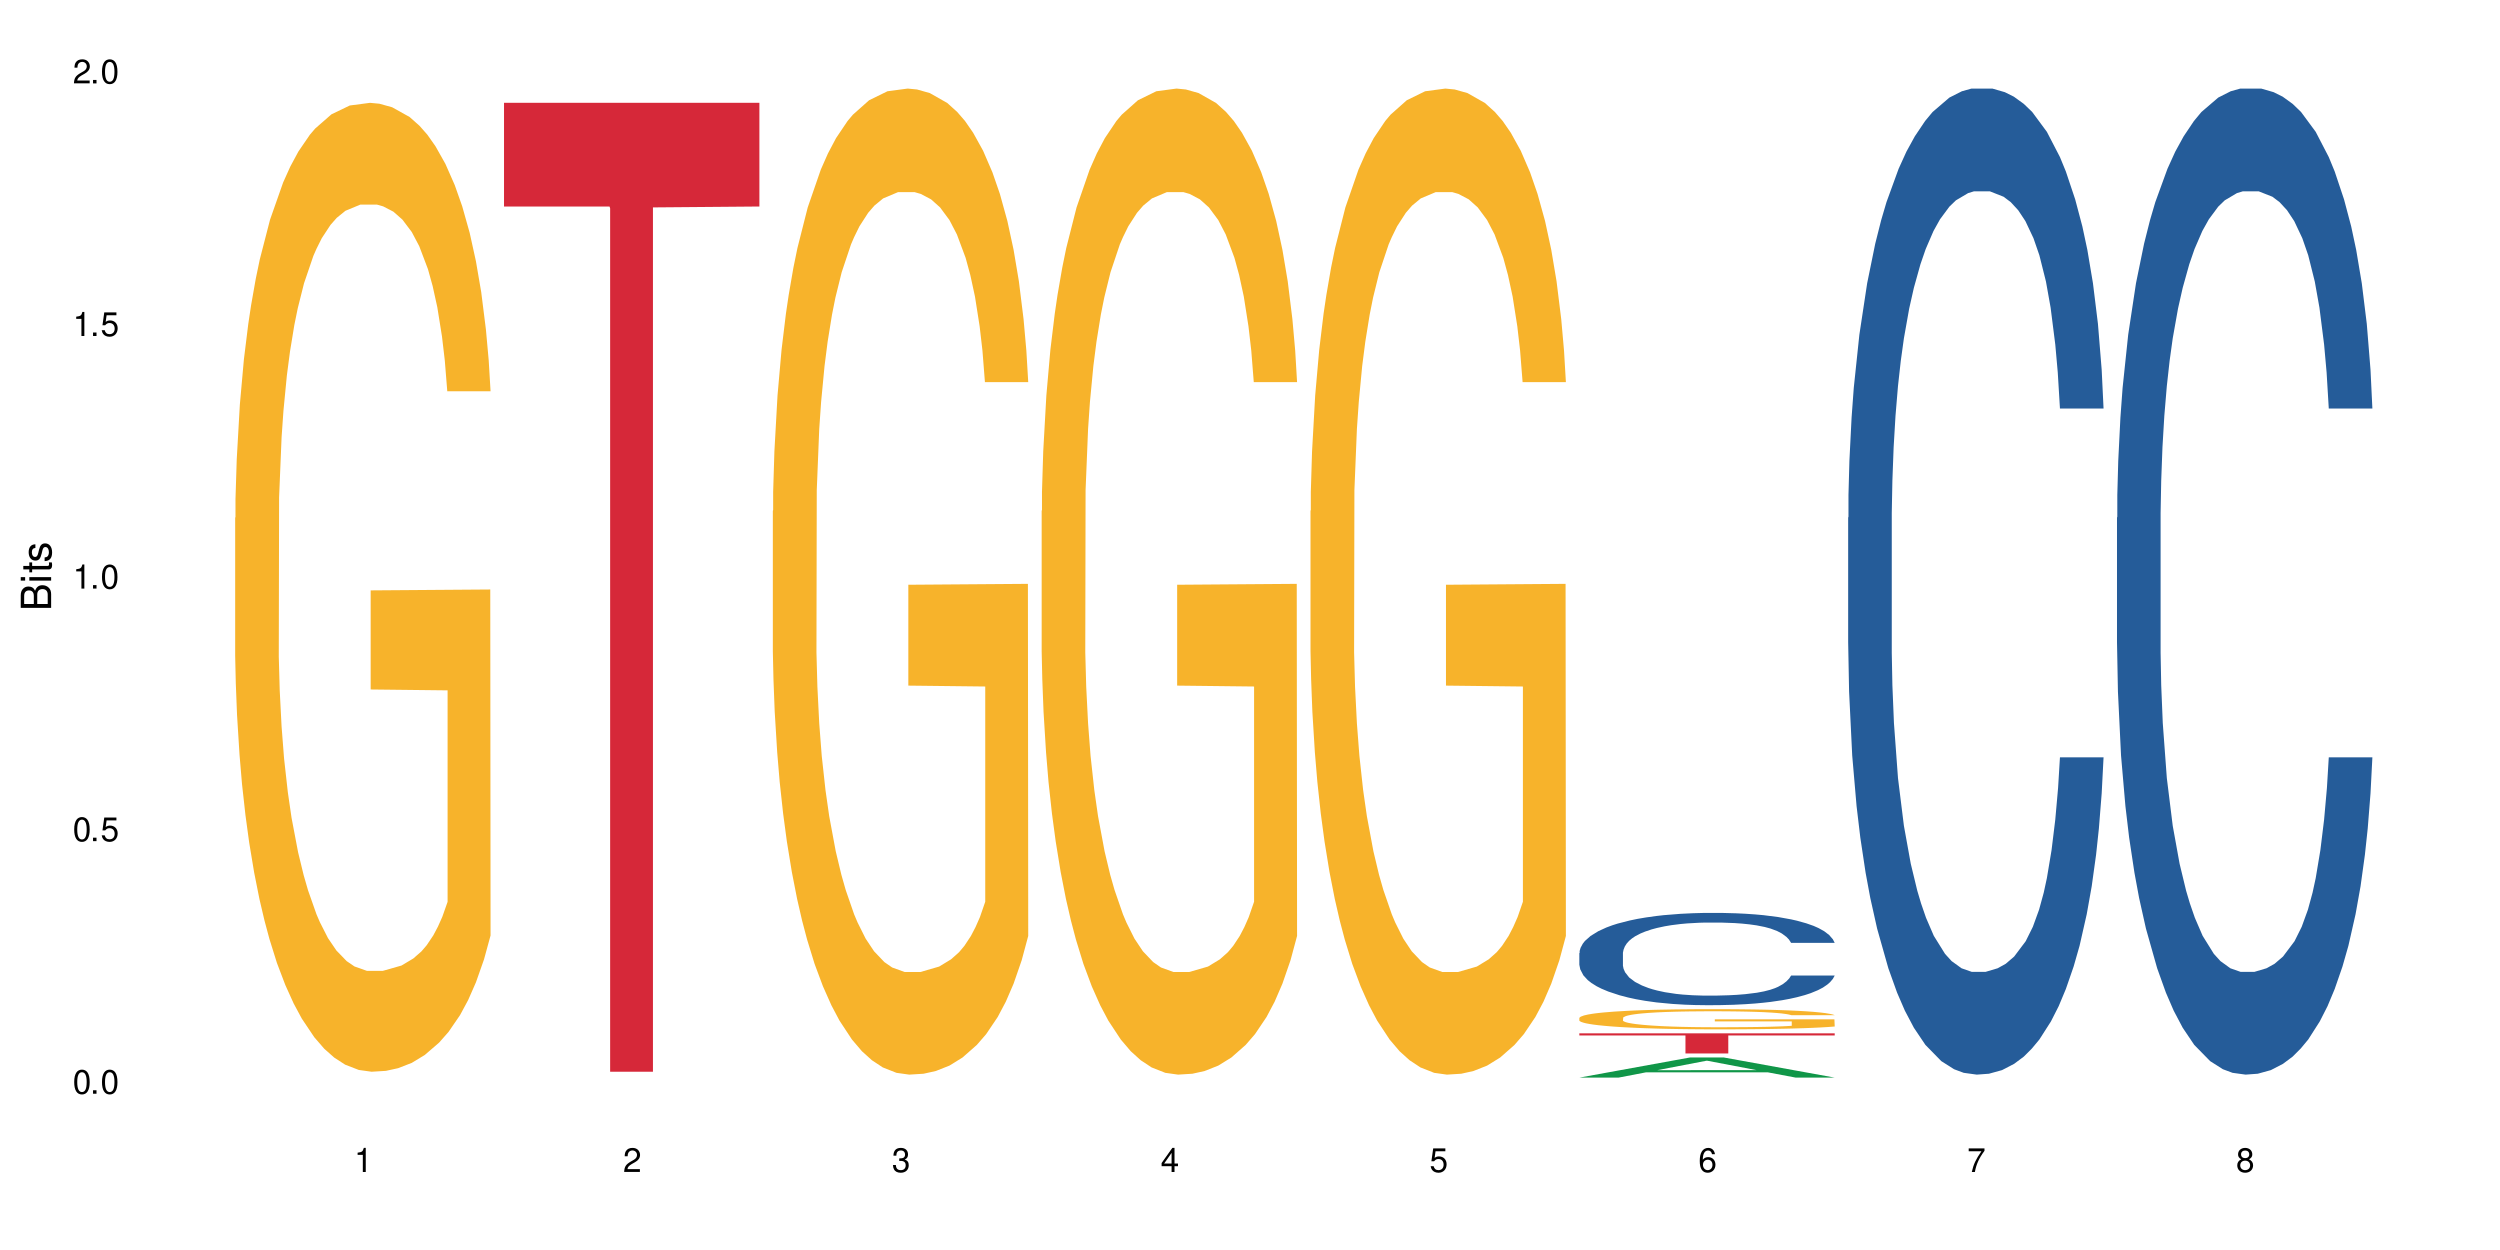 <?xml version="1.0" encoding="UTF-8"?>
<svg xmlns="http://www.w3.org/2000/svg" xmlns:xlink="http://www.w3.org/1999/xlink" width="720" height="360" viewBox="0 0 720 360">
<defs>
<g>
<g id="glyph-0-0">
</g>
<g id="glyph-0-1">
<path d="M 2.641 -6.938 C 2 -6.938 1.422 -6.656 1.078 -6.172 C 0.641 -5.562 0.406 -4.641 0.406 -3.359 C 0.406 -1.016 1.188 0.219 2.641 0.219 C 4.078 0.219 4.859 -1.016 4.859 -3.297 C 4.859 -4.641 4.656 -5.547 4.203 -6.172 C 3.844 -6.656 3.281 -6.938 2.641 -6.938 Z M 2.641 -6.188 C 3.547 -6.188 4 -5.25 4 -3.375 C 4 -1.406 3.562 -0.484 2.625 -0.484 C 1.734 -0.484 1.281 -1.438 1.281 -3.344 C 1.281 -5.25 1.734 -6.188 2.641 -6.188 Z M 2.641 -6.188 "/>
</g>
<g id="glyph-0-2">
<path d="M 1.828 -1 L 0.828 -1 L 0.828 0 L 1.828 0 Z M 1.828 -1 "/>
</g>
<g id="glyph-0-3">
<path d="M 4.562 -6.797 L 1.062 -6.797 L 0.547 -3.094 L 1.328 -3.094 C 1.719 -3.562 2.047 -3.734 2.578 -3.734 C 3.484 -3.734 4.062 -3.109 4.062 -2.094 C 4.062 -1.125 3.484 -0.531 2.578 -0.531 C 1.828 -0.531 1.375 -0.906 1.188 -1.672 L 0.328 -1.672 C 0.453 -1.109 0.547 -0.844 0.75 -0.594 C 1.125 -0.078 1.828 0.219 2.594 0.219 C 3.969 0.219 4.922 -0.781 4.922 -2.219 C 4.922 -3.562 4.031 -4.484 2.719 -4.484 C 2.25 -4.484 1.859 -4.359 1.469 -4.062 L 1.734 -5.969 L 4.562 -5.969 Z M 4.562 -6.797 "/>
</g>
<g id="glyph-0-4">
<path d="M 2.484 -4.938 L 2.484 0 L 3.328 0 L 3.328 -6.938 L 2.766 -6.938 C 2.469 -5.875 2.281 -5.734 0.984 -5.562 L 0.984 -4.938 Z M 2.484 -4.938 "/>
</g>
<g id="glyph-0-5">
<path d="M 4.859 -0.828 L 1.281 -0.828 C 1.359 -1.406 1.672 -1.781 2.5 -2.281 L 3.469 -2.828 C 4.406 -3.344 4.906 -4.062 4.906 -4.906 C 4.906 -5.484 4.672 -6.031 4.266 -6.406 C 3.859 -6.766 3.375 -6.938 2.719 -6.938 C 1.859 -6.938 1.219 -6.625 0.844 -6.031 C 0.609 -5.672 0.5 -5.234 0.484 -4.531 L 1.328 -4.531 C 1.359 -5.016 1.406 -5.281 1.531 -5.516 C 1.75 -5.938 2.188 -6.203 2.703 -6.203 C 3.469 -6.203 4.031 -5.641 4.031 -4.891 C 4.031 -4.344 3.719 -3.859 3.125 -3.516 L 2.234 -3 C 0.812 -2.172 0.406 -1.531 0.328 -0.016 L 4.859 -0.016 Z M 4.859 -0.828 "/>
</g>
<g id="glyph-0-6">
<path d="M 2.125 -3.188 L 2.578 -3.188 C 3.5 -3.188 3.984 -2.766 3.984 -1.922 C 3.984 -1.062 3.469 -0.531 2.594 -0.531 C 1.656 -0.531 1.203 -1 1.156 -2.016 L 0.312 -2.016 C 0.344 -1.453 0.438 -1.094 0.609 -0.781 C 0.953 -0.109 1.625 0.219 2.547 0.219 C 3.953 0.219 4.859 -0.625 4.859 -1.938 C 4.859 -2.828 4.516 -3.297 3.703 -3.594 C 4.344 -3.844 4.656 -4.328 4.656 -5.031 C 4.656 -6.219 3.875 -6.938 2.578 -6.938 C 1.203 -6.938 0.484 -6.172 0.453 -4.703 L 1.297 -4.703 C 1.312 -5.125 1.344 -5.359 1.453 -5.578 C 1.641 -5.969 2.062 -6.203 2.594 -6.203 C 3.344 -6.203 3.797 -5.75 3.797 -5 C 3.797 -4.516 3.609 -4.219 3.25 -4.047 C 3.016 -3.953 2.703 -3.922 2.125 -3.906 Z M 2.125 -3.188 "/>
</g>
<g id="glyph-0-7">
<path d="M 3.141 -1.672 L 3.141 0 L 3.984 0 L 3.984 -1.672 L 4.984 -1.672 L 4.984 -2.438 L 3.984 -2.438 L 3.984 -6.938 L 3.359 -6.938 L 0.266 -2.578 L 0.266 -1.672 Z M 3.141 -2.438 L 1 -2.438 L 3.141 -5.5 Z M 3.141 -2.438 "/>
</g>
<g id="glyph-0-8">
<path d="M 4.781 -5.125 C 4.609 -6.266 3.891 -6.938 2.844 -6.938 C 2.094 -6.938 1.422 -6.578 1.031 -5.953 C 0.594 -5.266 0.406 -4.422 0.406 -3.172 C 0.406 -2 0.578 -1.25 0.984 -0.641 C 1.359 -0.078 1.953 0.219 2.703 0.219 C 3.984 0.219 4.922 -0.75 4.922 -2.094 C 4.922 -3.375 4.062 -4.281 2.844 -4.281 C 2.172 -4.281 1.641 -4.031 1.281 -3.516 C 1.281 -5.234 1.828 -6.188 2.797 -6.188 C 3.391 -6.188 3.797 -5.797 3.938 -5.125 Z M 2.734 -3.531 C 3.547 -3.531 4.062 -2.953 4.062 -2.031 C 4.062 -1.156 3.484 -0.531 2.703 -0.531 C 1.922 -0.531 1.328 -1.188 1.328 -2.078 C 1.328 -2.938 1.906 -3.531 2.734 -3.531 Z M 2.734 -3.531 "/>
</g>
<g id="glyph-0-9">
<path d="M 4.984 -6.797 L 0.438 -6.797 L 0.438 -5.969 L 4.109 -5.969 C 2.5 -3.656 1.828 -2.234 1.328 0 L 2.219 0 C 2.594 -2.172 3.453 -4.047 4.984 -6.094 Z M 4.984 -6.797 "/>
</g>
<g id="glyph-0-10">
<path d="M 3.75 -3.656 C 4.469 -4.094 4.688 -4.438 4.688 -5.078 C 4.688 -6.172 3.844 -6.938 2.641 -6.938 C 1.438 -6.938 0.594 -6.172 0.594 -5.094 C 0.594 -4.438 0.812 -4.094 1.516 -3.656 C 0.734 -3.266 0.359 -2.703 0.359 -1.922 C 0.359 -0.656 1.281 0.219 2.641 0.219 C 3.984 0.219 4.922 -0.656 4.922 -1.922 C 4.922 -2.703 4.531 -3.266 3.75 -3.656 Z M 2.641 -6.188 C 3.359 -6.188 3.812 -5.75 3.812 -5.062 C 3.812 -4.406 3.344 -3.984 2.641 -3.984 C 1.922 -3.984 1.453 -4.406 1.453 -5.078 C 1.453 -5.75 1.922 -6.188 2.641 -6.188 Z M 2.641 -3.266 C 3.484 -3.266 4.062 -2.719 4.062 -1.906 C 4.062 -1.078 3.484 -0.531 2.625 -0.531 C 1.797 -0.531 1.219 -1.094 1.219 -1.906 C 1.219 -2.719 1.781 -3.266 2.641 -3.266 Z M 2.641 -3.266 "/>
</g>
<g id="glyph-1-0">
</g>
<g id="glyph-1-1">
<path d="M 0 -0.953 L 0 -4.891 C 0 -5.719 -0.234 -6.344 -0.734 -6.797 C -1.188 -7.234 -1.812 -7.469 -2.5 -7.469 C -3.547 -7.469 -4.188 -7 -4.625 -5.875 C -4.984 -6.688 -5.625 -7.094 -6.531 -7.094 C -7.172 -7.094 -7.734 -6.859 -8.141 -6.391 C -8.562 -5.922 -8.75 -5.344 -8.75 -4.5 L -8.75 -0.953 Z M -4.984 -2.062 L -7.766 -2.062 L -7.766 -4.219 C -7.766 -4.844 -7.688 -5.203 -7.453 -5.5 C -7.219 -5.812 -6.859 -5.969 -6.375 -5.969 C -5.891 -5.969 -5.531 -5.812 -5.297 -5.5 C -5.062 -5.203 -4.984 -4.844 -4.984 -4.219 Z M -0.984 -2.062 L -4 -2.062 L -4 -4.781 C -4 -5.766 -3.438 -6.359 -2.484 -6.359 C -1.547 -6.359 -0.984 -5.766 -0.984 -4.781 Z M -0.984 -2.062 "/>
</g>
<g id="glyph-1-2">
<path d="M -6.281 -1.797 L -6.281 -0.797 L 0 -0.797 L 0 -1.797 Z M -8.75 -1.797 L -8.75 -0.797 L -7.484 -0.797 L -7.484 -1.797 Z M -8.75 -1.797 "/>
</g>
<g id="glyph-1-3">
<path d="M -6.281 -3.047 L -6.281 -2.016 L -8.016 -2.016 L -8.016 -1.016 L -6.281 -1.016 L -6.281 -0.172 L -5.469 -0.172 L -5.469 -1.016 L -0.719 -1.016 C -0.078 -1.016 0.281 -1.453 0.281 -2.234 C 0.281 -2.5 0.25 -2.719 0.188 -3.047 L -0.641 -3.047 C -0.609 -2.906 -0.594 -2.766 -0.594 -2.562 C -0.594 -2.141 -0.719 -2.016 -1.156 -2.016 L -5.469 -2.016 L -5.469 -3.047 Z M -6.281 -3.047 "/>
</g>
<g id="glyph-1-4">
<path d="M -4.531 -5.25 C -5.766 -5.25 -6.469 -4.422 -6.469 -2.969 C -6.469 -1.516 -5.719 -0.562 -4.547 -0.562 C -3.562 -0.562 -3.094 -1.062 -2.734 -2.562 L -2.516 -3.484 C -2.344 -4.188 -2.094 -4.469 -1.641 -4.469 C -1.047 -4.469 -0.641 -3.875 -0.641 -3 C -0.641 -2.453 -0.797 -2 -1.062 -1.75 C -1.25 -1.594 -1.422 -1.531 -1.875 -1.469 L -1.875 -0.406 C -0.422 -0.453 0.281 -1.266 0.281 -2.922 C 0.281 -4.5 -0.5 -5.516 -1.719 -5.516 C -2.656 -5.516 -3.172 -4.984 -3.469 -3.734 L -3.703 -2.766 C -3.891 -1.953 -4.156 -1.609 -4.594 -1.609 C -5.188 -1.609 -5.547 -2.125 -5.547 -2.938 C -5.547 -3.75 -5.203 -4.172 -4.531 -4.203 Z M -4.531 -5.25 "/>
</g>
</g>
</defs>
<rect x="-72" y="-36" width="864" height="432" fill="rgb(100%, 100%, 100%)" fill-opacity="1"/>
<path fill-rule="nonzero" fill="rgb(96.863%, 70.196%, 16.863%)" fill-opacity="1" d="M 67.73 149.133 L 67.82 148.879 L 67.82 143.781 L 68.18 132.312 L 69.078 116.516 L 70.242 103.52 L 71.5 93.324 L 72.305 87.973 L 73.652 80.328 L 74.816 74.723 L 77.777 63.254 L 81.543 52.551 L 83.609 47.965 L 85.941 43.633 L 89.258 38.789 L 90.785 37.008 L 95.449 32.93 L 100.738 30.379 L 106.57 29.617 L 109.262 29.871 L 112.938 30.891 L 117.961 33.691 L 120.832 36.242 L 123.074 38.789 L 125.406 42.102 L 128.277 47.199 L 130.969 53.316 L 133.121 59.43 L 135.273 67.078 L 137.066 75.23 L 138.594 84.148 L 139.938 94.852 L 140.746 103.773 L 141.281 112.691 L 128.816 112.691 L 128.098 103.773 L 127.289 96.891 L 125.945 88.484 L 124.598 82.367 L 123.254 77.523 L 120.742 70.898 L 118.59 66.82 L 115.898 63.254 L 113.297 60.961 L 110.336 59.43 L 108.543 58.922 L 103.789 58.922 L 99.484 60.707 L 96.973 62.746 L 95.18 64.781 L 92.668 68.605 L 91.141 71.664 L 90.246 73.703 L 87.555 81.602 L 85.762 88.738 L 84.773 93.578 L 83.52 101.223 L 82.621 108.105 L 81.633 118.297 L 81.098 125.941 L 80.379 143.273 L 80.289 189.141 L 80.559 198.824 L 81.098 209.273 L 81.812 218.449 L 82.891 228.133 L 83.965 235.523 L 85.852 245.461 L 87.465 252.086 L 88.719 256.418 L 91.141 263.301 L 92.129 265.594 L 94.461 270.18 L 96.883 273.746 L 99.844 276.805 L 102.086 278.336 L 105.672 279.609 L 110.246 279.609 L 115.629 278.078 L 119.039 276.039 L 121.371 274 L 122.895 272.219 L 124.777 269.414 L 126.125 266.867 L 127.379 264.062 L 128.906 259.73 L 128.906 198.824 L 106.75 198.57 L 106.75 170.031 L 141.195 169.773 L 141.281 269.414 L 139.398 276.297 L 137.066 282.922 L 134.824 288.02 L 132.492 292.352 L 129.176 297.191 L 126.484 300.25 L 122.355 303.816 L 118.59 306.109 L 114.645 307.641 L 111.145 308.406 L 107.02 308.66 L 103.34 308.148 L 99.395 306.621 L 96.254 304.582 L 93.383 302.035 L 90.516 298.723 L 86.926 293.371 L 84.594 289.039 L 82.172 283.688 L 79.75 277.316 L 77.598 270.434 L 76.164 265.082 L 74.727 258.965 L 73.203 251.32 L 71.766 242.656 L 70.691 234.758 L 69.703 225.84 L 68.988 217.43 L 68.27 205.961 L 67.91 196.789 L 67.73 188.887 Z M 67.73 149.133 "/>
<path fill-rule="nonzero" fill="rgb(83.922%, 15.686%, 22.353%)" fill-opacity="1" d="M 145.156 29.602 L 218.707 29.602 L 218.707 59.473 L 188.051 59.734 L 188.051 308.664 L 175.719 308.664 L 175.719 59.996 L 175.539 59.473 L 145.156 59.473 Z M 145.156 29.602 "/>
<path fill-rule="nonzero" fill="rgb(96.863%, 70.196%, 16.863%)" fill-opacity="1" d="M 222.578 147.141 L 222.668 146.883 L 222.668 141.695 L 223.027 130.027 L 223.922 113.945 L 225.09 100.719 L 226.344 90.344 L 227.152 84.898 L 228.496 77.117 L 229.664 71.414 L 232.625 59.742 L 236.391 48.852 L 238.453 44.184 L 240.785 39.773 L 244.105 34.844 L 245.629 33.031 L 250.293 28.879 L 255.586 26.285 L 261.418 25.508 L 264.109 25.77 L 267.785 26.805 L 272.809 29.66 L 275.68 32.25 L 277.922 34.844 L 280.254 38.215 L 283.125 43.402 L 285.816 49.629 L 287.969 55.852 L 290.121 63.633 L 291.914 71.934 L 293.438 81.008 L 294.785 91.902 L 295.59 100.98 L 296.129 110.055 L 283.66 110.055 L 282.945 100.98 L 282.137 93.977 L 280.793 85.418 L 279.445 79.195 L 278.102 74.266 L 275.59 67.523 L 273.438 63.375 L 270.746 59.742 L 268.145 57.41 L 265.184 55.852 L 263.391 55.332 L 258.637 55.332 L 254.332 57.148 L 251.82 59.223 L 250.023 61.297 L 247.512 65.188 L 245.988 68.301 L 245.094 70.375 L 242.402 78.414 L 240.605 85.676 L 239.621 90.605 L 238.363 98.387 L 237.469 105.387 L 236.48 115.762 L 235.941 123.543 L 235.227 141.176 L 235.137 187.859 L 235.406 197.715 L 235.941 208.348 L 236.66 217.684 L 237.738 227.539 L 238.812 235.062 L 240.695 245.176 L 242.312 251.918 L 243.566 256.328 L 245.988 263.328 L 246.977 265.664 L 249.309 270.332 L 251.73 273.965 L 254.691 277.074 L 256.934 278.633 L 260.52 279.93 L 265.094 279.93 L 270.477 278.371 L 273.887 276.297 L 276.219 274.223 L 277.742 272.406 L 279.625 269.555 L 280.973 266.961 L 282.227 264.109 L 283.75 259.699 L 283.75 197.715 L 261.598 197.457 L 261.598 168.41 L 296.039 168.148 L 296.129 269.555 L 294.246 276.555 L 291.914 283.301 L 289.672 288.488 L 287.34 292.895 L 284.02 297.824 L 281.328 300.934 L 277.203 304.566 L 273.438 306.898 L 269.488 308.457 L 265.992 309.234 L 261.867 309.492 L 258.188 308.977 L 254.242 307.418 L 251.102 305.344 L 248.23 302.75 L 245.359 299.379 L 241.773 293.934 L 239.441 289.523 L 237.02 284.078 L 234.598 277.594 L 232.445 270.59 L 231.008 265.145 L 229.574 258.922 L 228.051 251.141 L 226.613 242.324 L 225.539 234.281 L 224.551 225.207 L 223.832 216.648 L 223.117 204.977 L 222.758 195.641 L 222.578 187.602 Z M 222.578 147.141 "/>
<path fill-rule="nonzero" fill="rgb(96.863%, 70.196%, 16.863%)" fill-opacity="1" d="M 300 147.141 L 300.09 146.883 L 300.09 141.695 L 300.449 130.027 L 301.348 113.945 L 302.512 100.719 L 303.77 90.344 L 304.574 84.898 L 305.922 77.117 L 307.086 71.414 L 310.047 59.742 L 313.816 48.852 L 315.879 44.184 L 318.211 39.773 L 321.527 34.844 L 323.055 33.031 L 327.719 28.879 L 333.012 26.285 L 338.84 25.508 L 341.531 25.77 L 345.207 26.805 L 350.23 29.66 L 353.102 32.25 L 355.344 34.844 L 357.676 38.215 L 360.547 43.402 L 363.238 49.629 L 365.391 55.852 L 367.543 63.633 L 369.336 71.934 L 370.863 81.008 L 372.207 91.902 L 373.016 100.98 L 373.555 110.055 L 361.086 110.055 L 360.367 100.98 L 359.559 93.977 L 358.215 85.418 L 356.871 79.195 L 355.523 74.266 L 353.012 67.523 L 350.859 63.375 L 348.168 59.742 L 345.566 57.41 L 342.609 55.852 L 340.812 55.332 L 336.059 55.332 L 331.754 57.148 L 329.242 59.223 L 327.449 61.297 L 324.938 65.188 L 323.414 68.301 L 322.516 70.375 L 319.824 78.414 L 318.031 85.676 L 317.043 90.605 L 315.789 98.387 L 314.891 105.387 L 313.902 115.762 L 313.367 123.543 L 312.648 141.176 L 312.559 187.859 L 312.828 197.715 L 313.367 208.348 L 314.082 217.684 L 315.16 227.539 L 316.234 235.062 L 318.121 245.176 L 319.734 251.918 L 320.992 256.328 L 323.414 263.328 L 324.398 265.664 L 326.73 270.332 L 329.152 273.965 L 332.113 277.074 L 334.355 278.633 L 337.941 279.93 L 342.52 279.93 L 347.898 278.371 L 351.309 276.297 L 353.641 274.223 L 355.164 272.406 L 357.047 269.555 L 358.395 266.961 L 359.648 264.109 L 361.176 259.699 L 361.176 197.715 L 339.02 197.457 L 339.02 168.41 L 373.465 168.148 L 373.555 269.555 L 371.668 276.555 L 369.336 283.301 L 367.094 288.488 L 364.762 292.895 L 361.445 297.824 L 358.754 300.934 L 354.629 304.566 L 350.859 306.898 L 346.914 308.457 L 343.414 309.234 L 339.289 309.492 L 335.609 308.977 L 331.664 307.418 L 328.523 305.344 L 325.656 302.75 L 322.785 299.379 L 319.195 293.934 L 316.863 289.523 L 314.441 284.078 L 312.02 277.594 L 309.867 270.59 L 308.434 265.145 L 306.996 258.922 L 305.473 251.141 L 304.039 242.324 L 302.961 234.281 L 301.973 225.207 L 301.258 216.648 L 300.539 204.977 L 300.18 195.641 L 300 187.602 Z M 300 147.141 "/>
<path fill-rule="nonzero" fill="rgb(96.863%, 70.196%, 16.863%)" fill-opacity="1" d="M 377.426 147.141 L 377.516 146.883 L 377.516 141.695 L 377.871 130.027 L 378.77 113.945 L 379.938 100.719 L 381.191 90.344 L 382 84.898 L 383.344 77.117 L 384.512 71.414 L 387.469 59.742 L 391.238 48.852 L 393.301 44.184 L 395.633 39.773 L 398.953 34.844 L 400.477 33.031 L 405.141 28.879 L 410.434 26.285 L 416.262 25.508 L 418.953 25.77 L 422.633 26.805 L 427.656 29.66 L 430.527 32.25 L 432.77 34.844 L 435.102 38.215 L 437.969 43.402 L 440.66 49.629 L 442.812 55.852 L 444.969 63.633 L 446.762 71.934 L 448.285 81.008 L 449.633 91.902 L 450.438 100.98 L 450.977 110.055 L 438.508 110.055 L 437.789 100.98 L 436.984 93.977 L 435.637 85.418 L 434.293 79.195 L 432.949 74.266 L 430.438 67.523 L 428.281 63.375 L 425.594 59.742 L 422.992 57.41 L 420.031 55.852 L 418.238 55.332 L 413.484 55.332 L 409.176 57.148 L 406.664 59.223 L 404.871 61.297 L 402.359 65.188 L 400.836 68.301 L 399.938 70.375 L 397.246 78.414 L 395.453 85.676 L 394.469 90.605 L 393.211 98.387 L 392.312 105.387 L 391.328 115.762 L 390.789 123.543 L 390.07 141.176 L 389.98 187.859 L 390.25 197.715 L 390.789 208.348 L 391.508 217.684 L 392.582 227.539 L 393.66 235.062 L 395.543 245.176 L 397.156 251.918 L 398.414 256.328 L 400.836 263.328 L 401.82 265.664 L 404.156 270.332 L 406.574 273.965 L 409.535 277.074 L 411.777 278.633 L 415.367 279.93 L 419.941 279.93 L 425.324 278.371 L 428.73 276.297 L 431.062 274.223 L 432.59 272.406 L 434.473 269.555 L 435.816 266.961 L 437.074 264.109 L 438.598 259.699 L 438.598 197.715 L 416.441 197.457 L 416.441 168.41 L 450.887 168.148 L 450.977 269.555 L 449.094 276.555 L 446.762 283.301 L 444.52 288.488 L 442.188 292.895 L 438.867 297.824 L 436.176 300.934 L 432.051 304.566 L 428.281 306.898 L 424.336 308.457 L 420.84 309.234 L 416.711 309.492 L 413.035 308.977 L 409.086 307.418 L 405.949 305.344 L 403.078 302.75 L 400.207 299.379 L 396.621 293.934 L 394.289 289.523 L 391.867 284.078 L 389.445 277.594 L 387.293 270.59 L 385.855 265.145 L 384.422 258.922 L 382.895 251.141 L 381.461 242.324 L 380.383 234.281 L 379.398 225.207 L 378.68 216.648 L 377.961 204.977 L 377.605 195.641 L 377.426 187.602 Z M 377.426 147.141 "/>
<path fill-rule="nonzero" fill="rgb(6.275%, 58.824%, 28.235%)" fill-opacity="1" d="M 454.848 310.348 L 454.926 310.34 L 486.75 304.547 L 496.418 304.547 L 528.398 310.352 L 517.164 310.352 L 509.148 308.836 L 474.023 308.836 L 466.164 310.348 L 454.848 310.348 L 477.402 308.211 L 505.926 308.203 L 491.703 305.492 L 491.547 305.488 L 491.387 305.504 L 477.32 308.203 L 477.402 308.211 Z M 454.848 310.348 "/>
<path fill-rule="nonzero" fill="rgb(14.51%, 36.078%, 60%)" fill-opacity="1" d="M 454.848 274.492 L 454.938 274.469 L 454.938 273.887 L 455.207 272.965 L 455.836 271.797 L 456.461 270.996 L 458.078 269.562 L 460.32 268.18 L 462.652 267.113 L 464.355 266.48 L 465.879 265.996 L 469.379 265.098 L 471.621 264.633 L 474.043 264.223 L 477.004 263.809 L 479.156 263.566 L 484 263.18 L 487.586 263.008 L 490.367 262.934 L 496.379 262.934 L 499.965 263.031 L 502.566 263.152 L 505.438 263.348 L 507.859 263.566 L 512.074 264.102 L 515.844 264.781 L 517.547 265.168 L 520.238 265.922 L 522.301 266.648 L 523.734 267.281 L 525.352 268.18 L 526.785 269.273 L 527.863 270.512 L 528.398 271.555 L 515.844 271.555 L 515.215 270.582 L 514.496 269.832 L 513.152 268.836 L 511.805 268.133 L 509.922 267.426 L 508.219 266.965 L 505.887 266.504 L 503.824 266.215 L 501.672 265.996 L 499.605 265.848 L 495.66 265.703 L 491.086 265.703 L 489.383 265.75 L 485.883 265.945 L 484 266.117 L 481.309 266.457 L 479.426 266.773 L 477.184 267.258 L 475.656 267.668 L 473.773 268.301 L 472.43 268.859 L 470.902 269.66 L 470.008 270.27 L 469.199 270.949 L 468.48 271.75 L 467.945 272.598 L 467.586 273.496 L 467.406 274.371 L 467.406 278.137 L 467.586 279.008 L 468.035 280.027 L 469.199 281.512 L 470.902 282.797 L 472.879 283.816 L 474.762 284.547 L 475.836 284.887 L 477.273 285.273 L 479.516 285.758 L 482.742 286.246 L 484.629 286.438 L 487.496 286.633 L 490.457 286.73 L 494.406 286.73 L 497.902 286.633 L 500.234 286.512 L 502.656 286.316 L 505.977 285.906 L 508.039 285.516 L 509.832 285.055 L 511.18 284.594 L 512.074 284.207 L 513.422 283.453 L 514.496 282.629 L 515.305 281.777 L 515.844 280.953 L 528.398 280.953 L 527.863 281.922 L 527.055 282.871 L 526.246 283.574 L 524.992 284.426 L 523.555 285.176 L 521.492 286.027 L 519.789 286.586 L 517.547 287.191 L 515.484 287.652 L 513.242 288.066 L 509.922 288.551 L 507.77 288.793 L 505.438 289.012 L 502.656 289.207 L 499.16 289.379 L 495.391 289.473 L 491.895 289.5 L 488.125 289.449 L 485.344 289.352 L 481.668 289.133 L 477.094 288.699 L 473.773 288.234 L 471.172 287.773 L 468.93 287.289 L 466.418 286.633 L 463.191 285.566 L 461.215 284.738 L 459.871 284.059 L 458.348 283.113 L 457.27 282.262 L 456.016 280.902 L 455.117 279.18 L 454.848 277.844 Z M 454.848 274.492 "/>
<path fill-rule="nonzero" fill="rgb(96.863%, 70.196%, 16.863%)" fill-opacity="1" d="M 454.848 293.129 L 454.938 293.125 L 454.938 293.02 L 455.297 292.781 L 456.191 292.449 L 457.359 292.18 L 458.613 291.969 L 459.422 291.855 L 460.77 291.699 L 461.934 291.582 L 464.895 291.344 L 468.66 291.121 L 470.723 291.023 L 473.055 290.934 L 476.375 290.832 L 477.898 290.797 L 482.562 290.711 L 487.855 290.66 L 493.688 290.645 L 496.379 290.648 L 500.055 290.668 L 505.078 290.727 L 507.949 290.781 L 510.191 290.832 L 512.523 290.902 L 515.395 291.008 L 518.086 291.137 L 520.238 291.262 L 522.391 291.422 L 524.184 291.594 L 525.711 291.777 L 527.055 292 L 527.863 292.188 L 528.398 292.371 L 515.934 292.371 L 515.215 292.188 L 514.406 292.043 L 513.062 291.867 L 511.715 291.742 L 510.371 291.641 L 507.859 291.5 L 505.707 291.418 L 503.016 291.344 L 500.414 291.297 L 497.453 291.262 L 495.66 291.254 L 490.906 291.254 L 486.602 291.289 L 484.09 291.332 L 482.297 291.375 L 479.785 291.453 L 478.258 291.52 L 477.363 291.559 L 474.672 291.723 L 472.879 291.875 L 471.891 291.973 L 470.633 292.133 L 469.738 292.277 L 468.75 292.488 L 468.211 292.648 L 467.496 293.008 L 467.406 293.961 L 467.676 294.164 L 468.211 294.383 L 468.93 294.574 L 470.008 294.773 L 471.082 294.93 L 472.965 295.133 L 474.582 295.273 L 475.836 295.363 L 478.258 295.508 L 479.246 295.555 L 481.578 295.648 L 484 295.723 L 486.961 295.785 L 489.203 295.82 L 492.789 295.844 L 497.363 295.844 L 502.746 295.812 L 506.156 295.77 L 508.488 295.73 L 510.012 295.691 L 511.895 295.633 L 513.242 295.582 L 514.496 295.523 L 516.023 295.434 L 516.023 294.164 L 493.867 294.16 L 493.867 293.566 L 528.309 293.559 L 528.398 295.633 L 526.516 295.777 L 524.184 295.914 L 521.941 296.02 L 519.609 296.109 L 516.289 296.211 L 513.602 296.273 L 509.473 296.348 L 505.707 296.398 L 501.758 296.43 L 498.262 296.445 L 494.137 296.449 L 490.457 296.438 L 486.512 296.406 L 483.371 296.363 L 480.5 296.312 L 477.633 296.242 L 474.043 296.133 L 471.711 296.043 L 469.289 295.93 L 466.867 295.797 L 464.715 295.656 L 463.281 295.543 L 461.844 295.414 L 460.32 295.258 L 458.883 295.078 L 457.809 294.91 L 456.82 294.727 L 456.102 294.551 L 455.387 294.312 L 455.027 294.121 L 454.848 293.957 Z M 454.848 293.129 "/>
<path fill-rule="nonzero" fill="rgb(83.922%, 15.686%, 22.353%)" fill-opacity="1" d="M 454.848 297.594 L 528.398 297.594 L 528.398 298.215 L 497.746 298.223 L 497.746 303.402 L 485.414 303.402 L 485.414 298.227 L 485.234 298.215 L 454.848 298.215 Z M 454.848 297.594 "/>
<path fill-rule="nonzero" fill="rgb(14.51%, 36.078%, 60%)" fill-opacity="1" d="M 532.27 149.07 L 532.359 148.812 L 532.359 142.582 L 532.629 132.719 L 533.258 120.258 L 533.887 111.691 L 535.5 96.375 L 537.742 81.578 L 540.074 70.156 L 541.777 63.406 L 543.305 58.215 L 546.801 48.613 L 549.043 43.68 L 551.465 39.266 L 554.426 34.855 L 556.578 32.258 L 561.422 28.105 L 565.012 26.289 L 567.793 25.508 L 573.801 25.508 L 577.391 26.547 L 579.992 27.844 L 582.859 29.922 L 585.281 32.258 L 589.5 37.969 L 593.266 45.238 L 594.969 49.391 L 597.66 57.438 L 599.723 65.227 L 601.16 71.973 L 602.773 81.578 L 604.207 93.262 L 605.285 106.5 L 605.824 117.66 L 593.266 117.66 L 592.637 107.277 L 591.922 99.23 L 590.574 88.586 L 589.23 81.059 L 587.344 73.531 L 585.641 68.602 L 583.309 63.668 L 581.246 60.551 L 579.094 58.215 L 577.031 56.66 L 573.082 55.102 L 568.508 55.102 L 566.805 55.621 L 563.305 57.695 L 561.422 59.516 L 558.73 63.148 L 556.848 66.523 L 554.605 71.715 L 553.082 76.129 L 551.199 82.875 L 549.852 88.848 L 548.328 97.414 L 547.43 103.902 L 546.621 111.172 L 545.906 119.738 L 545.367 128.824 L 545.008 138.43 L 544.828 147.773 L 544.828 188.008 L 545.008 197.352 L 545.457 208.254 L 546.621 224.09 L 548.328 237.848 L 550.301 248.75 L 552.184 256.539 L 553.262 260.172 L 554.695 264.324 L 556.938 269.52 L 560.168 274.711 L 562.051 276.785 L 564.922 278.863 L 567.883 279.902 L 571.828 279.902 L 575.324 278.863 L 577.656 277.566 L 580.078 275.488 L 583.398 271.074 L 585.461 266.922 L 587.254 261.988 L 588.602 257.059 L 589.5 252.902 L 590.844 244.855 L 591.922 236.031 L 592.727 226.945 L 593.266 218.121 L 605.824 218.121 L 605.285 228.504 L 604.477 238.629 L 603.672 246.156 L 602.414 255.242 L 600.98 263.289 L 598.918 272.375 L 597.211 278.344 L 594.969 284.832 L 592.906 289.766 L 590.664 294.18 L 587.344 299.371 L 585.191 301.965 L 582.859 304.301 L 580.078 306.379 L 576.582 308.195 L 572.816 309.234 L 569.316 309.492 L 565.551 308.973 L 562.77 307.938 L 559.09 305.602 L 554.516 300.926 L 551.199 295.996 L 548.598 291.062 L 546.355 285.871 L 543.844 278.863 L 540.613 267.441 L 538.641 258.613 L 537.293 251.348 L 535.77 241.223 L 534.691 232.137 L 533.438 217.602 L 532.539 199.172 L 532.27 184.895 Z M 532.27 149.07 "/>
<path fill-rule="nonzero" fill="rgb(14.51%, 36.078%, 60%)" fill-opacity="1" d="M 609.695 149.07 L 609.785 148.812 L 609.785 142.582 L 610.055 132.719 L 610.68 120.258 L 611.309 111.691 L 612.922 96.375 L 615.164 81.578 L 617.5 70.156 L 619.203 63.406 L 620.727 58.215 L 624.227 48.613 L 626.469 43.68 L 628.891 39.266 L 631.852 34.855 L 634.004 32.258 L 638.848 28.105 L 642.434 26.289 L 645.215 25.508 L 651.223 25.508 L 654.812 26.547 L 657.414 27.844 L 660.285 29.922 L 662.707 32.258 L 666.922 37.969 L 670.688 45.238 L 672.395 49.391 L 675.086 57.438 L 677.148 65.227 L 678.582 71.973 L 680.195 81.578 L 681.633 93.262 L 682.707 106.5 L 683.246 117.66 L 670.688 117.66 L 670.062 107.277 L 669.344 99.23 L 667.996 88.586 L 666.652 81.059 L 664.77 73.531 L 663.066 68.602 L 660.734 63.668 L 658.668 60.551 L 656.516 58.215 L 654.453 56.66 L 650.508 55.102 L 645.934 55.102 L 644.227 55.621 L 640.73 57.695 L 638.848 59.516 L 636.156 63.148 L 634.273 66.523 L 632.027 71.715 L 630.504 76.129 L 628.621 82.875 L 627.273 88.848 L 625.75 97.414 L 624.852 103.902 L 624.047 111.172 L 623.328 119.738 L 622.789 128.824 L 622.43 138.43 L 622.254 147.773 L 622.254 188.008 L 622.43 197.352 L 622.879 208.254 L 624.047 224.09 L 625.75 237.848 L 627.723 248.75 L 629.605 256.539 L 630.684 260.172 L 632.117 264.324 L 634.363 269.52 L 637.59 274.711 L 639.473 276.785 L 642.344 278.863 L 645.305 279.902 L 649.25 279.902 L 652.75 278.863 L 655.082 277.566 L 657.504 275.488 L 660.82 271.074 L 662.887 266.922 L 664.68 261.988 L 666.023 257.059 L 666.922 252.902 L 668.266 244.855 L 669.344 236.031 L 670.152 226.945 L 670.688 218.121 L 683.246 218.121 L 682.707 228.504 L 681.902 238.629 L 681.094 246.156 L 679.84 255.242 L 678.402 263.289 L 676.34 272.375 L 674.637 278.344 L 672.395 284.832 L 670.332 289.766 L 668.086 294.18 L 664.77 299.371 L 662.617 301.965 L 660.285 304.301 L 657.504 306.379 L 654.004 308.195 L 650.238 309.234 L 646.738 309.492 L 642.973 308.973 L 640.191 307.938 L 636.516 305.602 L 631.941 300.926 L 628.621 295.996 L 626.02 291.062 L 623.777 285.871 L 621.266 278.863 L 618.035 267.441 L 616.062 258.613 L 614.719 251.348 L 613.191 241.223 L 612.117 232.137 L 610.859 217.602 L 609.965 199.172 L 609.695 184.895 Z M 609.695 149.07 "/>
<g fill="rgb(0%, 0%, 0%)" fill-opacity="1">
<use xlink:href="#glyph-0-1" x="20.965" y="314.993"/>
<use xlink:href="#glyph-0-2" x="25.965" y="314.993"/>
<use xlink:href="#glyph-0-1" x="28.965" y="314.993"/>
</g>
<g fill="rgb(0%, 0%, 0%)" fill-opacity="1">
<use xlink:href="#glyph-0-1" x="20.965" y="242.251"/>
<use xlink:href="#glyph-0-2" x="25.965" y="242.251"/>
<use xlink:href="#glyph-0-3" x="28.965" y="242.251"/>
</g>
<g fill="rgb(0%, 0%, 0%)" fill-opacity="1">
<use xlink:href="#glyph-0-4" x="20.965" y="169.509"/>
<use xlink:href="#glyph-0-2" x="25.965" y="169.509"/>
<use xlink:href="#glyph-0-1" x="28.965" y="169.509"/>
</g>
<g fill="rgb(0%, 0%, 0%)" fill-opacity="1">
<use xlink:href="#glyph-0-4" x="20.965" y="96.767"/>
<use xlink:href="#glyph-0-2" x="25.965" y="96.767"/>
<use xlink:href="#glyph-0-3" x="28.965" y="96.767"/>
</g>
<g fill="rgb(0%, 0%, 0%)" fill-opacity="1">
<use xlink:href="#glyph-0-5" x="20.965" y="24.024"/>
<use xlink:href="#glyph-0-2" x="25.965" y="24.024"/>
<use xlink:href="#glyph-0-1" x="28.965" y="24.024"/>
</g>
<g fill="rgb(0%, 0%, 0%)" fill-opacity="1">
<use xlink:href="#glyph-0-4" x="102.008" y="337.532"/>
</g>
<g fill="rgb(0%, 0%, 0%)" fill-opacity="1">
<use xlink:href="#glyph-0-5" x="179.43" y="337.532"/>
</g>
<g fill="rgb(0%, 0%, 0%)" fill-opacity="1">
<use xlink:href="#glyph-0-6" x="256.855" y="337.532"/>
</g>
<g fill="rgb(0%, 0%, 0%)" fill-opacity="1">
<use xlink:href="#glyph-0-7" x="334.277" y="337.532"/>
</g>
<g fill="rgb(0%, 0%, 0%)" fill-opacity="1">
<use xlink:href="#glyph-0-3" x="411.699" y="337.532"/>
</g>
<g fill="rgb(0%, 0%, 0%)" fill-opacity="1">
<use xlink:href="#glyph-0-8" x="489.125" y="337.532"/>
</g>
<g fill="rgb(0%, 0%, 0%)" fill-opacity="1">
<use xlink:href="#glyph-0-9" x="566.547" y="337.532"/>
</g>
<g fill="rgb(0%, 0%, 0%)" fill-opacity="1">
<use xlink:href="#glyph-0-10" x="643.969" y="337.532"/>
</g>
<g fill="rgb(0%, 0%, 0%)" fill-opacity="1">
<use xlink:href="#glyph-1-1" x="14.725" y="176.012"/>
<use xlink:href="#glyph-1-2" x="14.725" y="168.012"/>
<use xlink:href="#glyph-1-3" x="14.725" y="165.012"/>
<use xlink:href="#glyph-1-4" x="14.725" y="162.012"/>
</g>
</svg>
